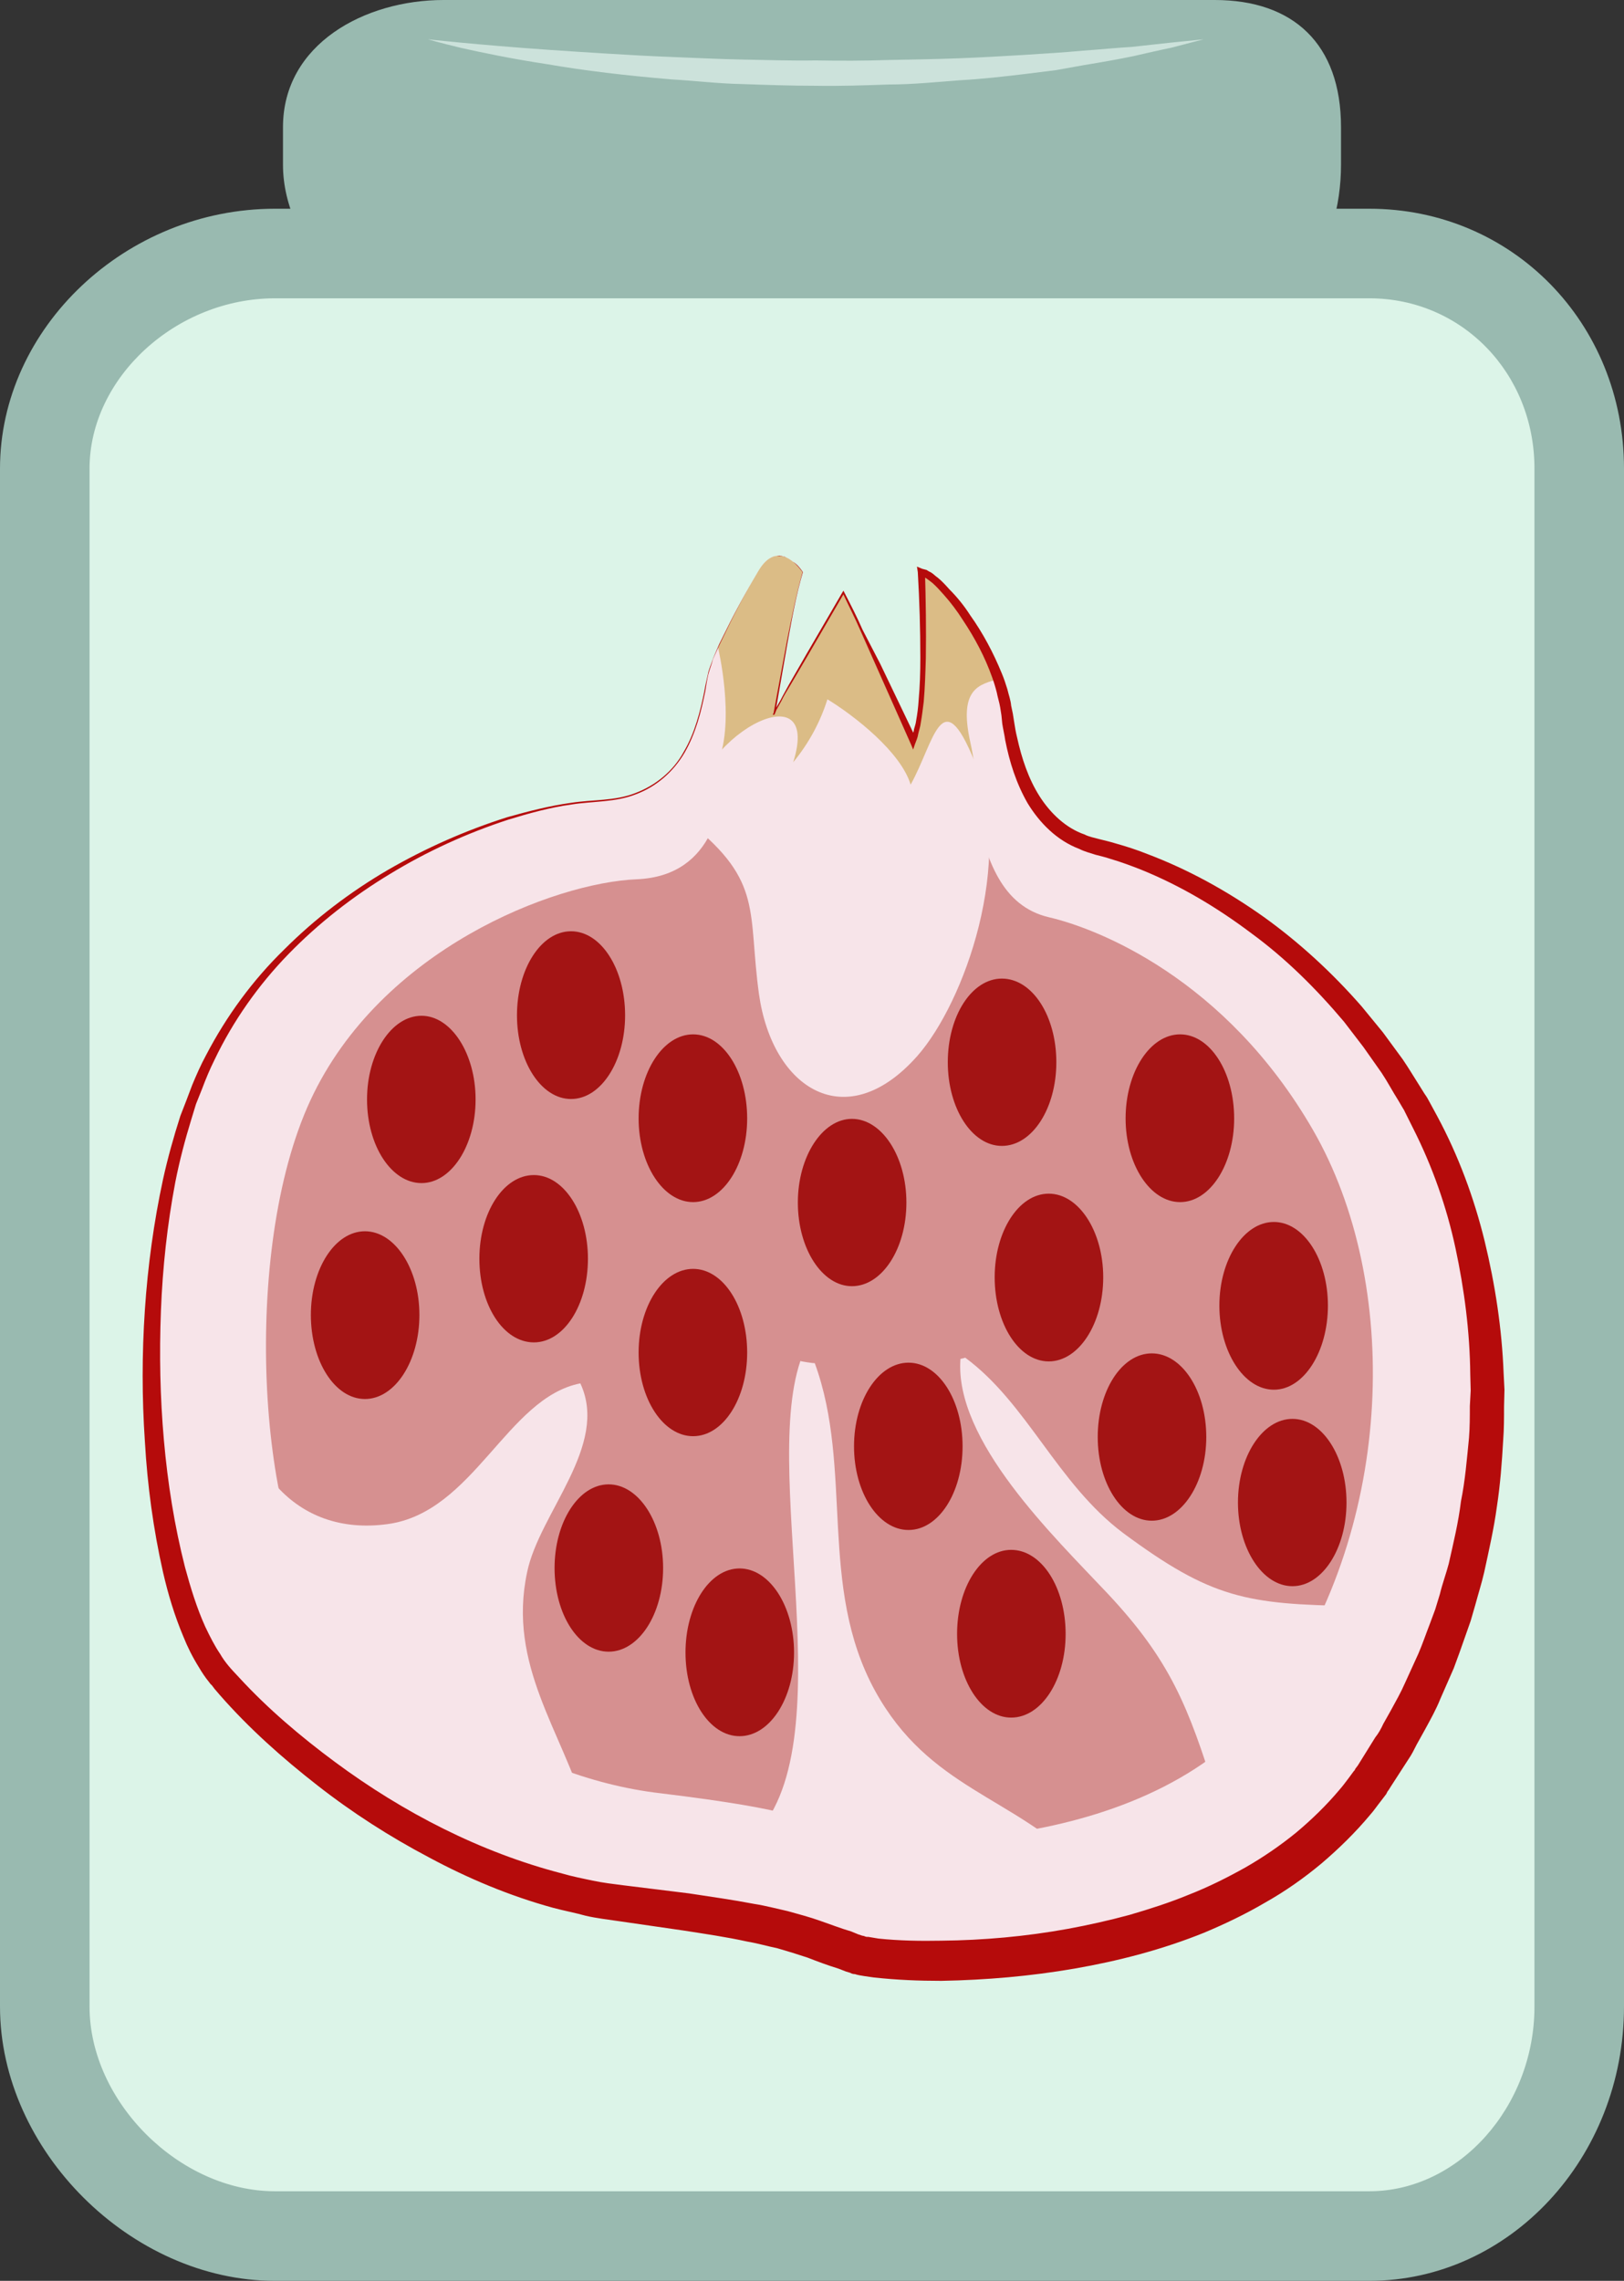 <?xml version="1.0" encoding="UTF-8" standalone="no"?>
<!-- Creator: CorelDRAW Home & Student X7 -->

<svg
   xmlns:dc="http://purl.org/dc/elements/1.1/"
   xmlns:cc="http://creativecommons.org/ns#"
   xmlns:rdf="http://www.w3.org/1999/02/22-rdf-syntax-ns#"
   xmlns:svg="http://www.w3.org/2000/svg"
   xmlns="http://www.w3.org/2000/svg"
   xmlns:sodipodi="http://sodipodi.sourceforge.net/DTD/sodipodi-0.dtd"
   xmlns:inkscape="http://www.inkscape.org/namespaces/inkscape"
   xml:space="preserve"
   width="38.45mm"
   height="53.98mm"
   version="1.1"
   style="clip-rule:evenodd;fill-rule:evenodd;image-rendering:optimizeQuality;shape-rendering:geometricPrecision;text-rendering:geometricPrecision"
   viewBox="0 0 3845 5398"
   id="svg68"
   sodipodi:docname="3527.svg"
   inkscape:version="0.92.4 (5da689c313, 2019-01-14)"><rect x="0" y="0" width="3845" height="5398" fill="#333333" stroke="none"/><sodipodi:namedview
   pagecolor="#ffffff"
   bordercolor="#666666"
   borderopacity="1"
   objecttolerance="10"
   gridtolerance="10"
   guidetolerance="10"
   inkscape:pageopacity="0"
   inkscape:pageshadow="2"
   inkscape:window-width="640"
   inkscape:window-height="480"
   id="namedview70"
   showgrid="false"
   inkscape:zoom="0.2102413"
   inkscape:cx="70.752757"
   inkscape:cy="91.691337"
   inkscape:window-x="0"
   inkscape:window-y="0"
   inkscape:window-maximized="0"
   inkscape:current-layer="svg68" />
 <defs
   id="defs4">
  <style
   type="text/css"
   id="style2">
   <![CDATA[
    .fil0 {fill:#99BAB0;fill-rule:nonzero}
    .fil7 {fill:#A31414;fill-rule:nonzero}
    .fil6 {fill:#B50B0B;fill-rule:nonzero}
    .fil2 {fill:#CCE2DB;fill-rule:nonzero}
    .fil5 {fill:#D69090;fill-rule:nonzero}
    .fil4 {fill:#DBBC86;fill-rule:nonzero}
    .fil1 {fill:#DCF4E8;fill-rule:nonzero}
    .fil3 {fill:#F7E4E9;fill-rule:nonzero}
   ]]>
  </style>
 </defs>
 <g
   id="Vrstva_x0020_1"
   transform="translate(-8628,-11878)">
  <g
   id="_678843104">
   <path
   class="fil0"
   d="m 11803,12268 c 0,197 -113,386 -299,386 H 9678 c -186,0 -380,-189 -380,-386 v -89 c 0,-197 194,-301 380,-301 h 866 960 c 186,0 299,104 299,301 z"
   id="path7"
   inkscape:connector-curvature="0"
   style="fill:#99bab0;fill-rule:nonzero" />
   <path
   class="fil1"
   d="m 12367,16627 c 0,284 -215,543 -497,543 H 9279 c -283,0 -545,-259 -545,-543 v -3640 c 0,-284 262,-509 545,-509 h 2591 c 282,0 497,225 497,509 z"
   id="path9"
   inkscape:connector-curvature="0"
   style="fill:#dcf4e8;fill-rule:nonzero" />
   <path
   class="fil0"
   d="m 9279,12584 c -234,0 -439,188 -439,403 v 3640 c 0,225 213,437 439,437 h 2591 c 212,0 391,-200 391,-437 v -3640 c 0,-226 -172,-403 -391,-403 z m 2591,4692 H 9279 c -341,0 -651,-309 -651,-649 v -3640 c 0,-333 298,-615 651,-615 h 2591 c 338,0 603,270 603,615 v 3640 c 0,358 -271,649 -603,649 z"
   id="path11"
   inkscape:connector-curvature="0"
   style="fill:#99bab0;fill-rule:nonzero" />
   <path
   class="fil2"
   d="m 9641,11971 c 0,0 115,13 287,25 43,3 90,6 139,9 49,3 101,6 155,8 54,2 110,5 166,6 57,1 114,3 171,2 58,1 115,1 172,-1 56,-1 112,-2 166,-4 53,-2 105,-5 155,-8 49,-3 96,-6 139,-10 43,-3 82,-7 117,-9 35,-4 65,-7 91,-10 50,-5 79,-8 79,-8 0,0 -28,7 -77,20 -25,5 -55,12 -90,20 -34,7 -73,14 -116,21 -22,4 -44,8 -67,12 -23,3 -48,6 -72,9 -50,6 -102,12 -156,15 -54,4 -111,10 -168,10 -57,2 -115,4 -173,3 -58,0 -116,-2 -173,-4 -57,-1 -113,-8 -167,-11 -108,-9 -209,-21 -295,-36 -86,-13 -157,-28 -206,-39 -50,-12 -77,-20 -77,-20 z"
   id="path13"
   inkscape:connector-curvature="0"
   style="fill:#cce2db;fill-rule:nonzero" />
  </g>
  <g
   id="_678840488">
   <path
   class="fil3"
   d="m 10422,13232 c 0,0 -97,163 -116,236 -19,73 -29,296 -261,306 -232,9 -730,197 -931,630 -201,433 -145,1227 35,1439 180,213 557,494 964,542 406,49 403,74 547,120 75,23 874,73 1213,-410 338,-484 358,-1169 106,-1605 -251,-436 -619,-577 -754,-608 -135,-31 -194,-161 -213,-314 -19,-153 -155,-327 -203,-336 0,0 19,319 -19,406 0,0 -95,-214 -130,-286 l -35,-72 c 0,0 -94,159 -140,240 -14,27 -24,46 -24,48 0,12 38,-239 67,-336 0,0 -57,-87 -106,0 z"
   id="path16"
   inkscape:connector-curvature="0"
   style="fill:#f7e4e9;fill-rule:nonzero" />
   <path
   class="fil4"
   d="m 10925,13633 c -28,-127 23,-135 67,-148 -45,-126 -143,-245 -183,-253 0,0 19,319 -19,406 0,0 -95,-214 -130,-286 l -35,-72 c 0,0 -94,159 -140,240 -12,22 -21,39 -23,46 5,-29 40,-246 66,-334 0,0 -57,-87 -106,0 0,0 -59,99 -94,178 0,1 41,171 0,272 -41,101 -17,227 0,256 0,0 220,-146 273,-160 0,0 242,179 324,199 0,0 39,-169 0,-344 z"
   id="path18"
   inkscape:connector-curvature="0"
   style="fill:#dbbc86;fill-rule:nonzero" />
   <path
   class="fil5"
   d="m 10385,13625 c 0,0 -18,20 -34,81 -16,61 -24,245 -216,253 -193,8 -605,164 -772,523 -166,358 -120,1015 29,1192 150,176 462,409 799,448 336,41 334,62 454,100 61,19 724,61 1004,-340 281,-400 296,-968 88,-1329 -208,-361 -513,-478 -625,-504 -112,-26 -149,-135 -176,-260 -15,-71 -63,-148 -103,-156 0,0 -49,142 -81,214 0,0 -78,-177 -107,-237 l -30,-60 c 0,0 -78,132 -116,200 -12,22 -20,37 -20,39 0,10 5,-78 29,-158 0,0 -83,-79 -123,-6 z"
   id="path20"
   inkscape:connector-curvature="0"
   style="fill:#d69090;fill-rule:nonzero" />
   <path
   class="fil3"
   d="m 9189,15142 c 8,196 132,374 357,343 204,-28 282,-299 456,-333 69,147 -97,306 -126,447 -47,220 83,376 139,567 -215,16 -468,-211 -614,-362 -152,-159 -143,-345 -212,-536 z"
   id="path22"
   inkscape:connector-curvature="0"
   style="fill:#f7e4e9;fill-rule:nonzero" />
   <path
   class="fil3"
   d="m 10383,16249 c 262,-185 43,-863 140,-1150 1,1 33,6 34,5 92,251 7,528 143,776 128,232 325,248 493,416 -145,210 -647,34 -819,-56 z"
   id="path24"
   inkscape:connector-curvature="0"
   style="fill:#f7e4e9;fill-rule:nonzero" />
   <path
   class="fil3"
   d="m 11834,15679 c -255,-4 -338,-18 -547,-173 -156,-117 -227,-307 -374,-415 0,1 -11,3 -11,3 -15,194 222,421 349,556 149,159 191,269 255,473 163,-22 291,-189 309,-348 z"
   id="path26"
   inkscape:connector-curvature="0"
   style="fill:#f7e4e9;fill-rule:nonzero" />
   <path
   class="fil6"
   d="m 10422,13232 10,-15 c 3,-4 6,-9 11,-12 l 7,-5 7,-4 c 3,-1 6,-1 8,-2 4,-1 6,-1 9,-1 3,0 6,1 8,2 4,0 6,2 9,3 5,2 10,5 14,9 10,6 17,15 24,25 v 0 0 c -16,54 -26,110 -36,165 l -29,166 -2,6 h -1 c 1,0 -3,2 -3,0 v 0 c 0,-1 1,-2 1,-2 l 1,-1 1,-2 c 1,-4 3,-7 4,-10 l 11,-19 c 6,-12 13,-24 20,-37 l 42,-73 85,-146 2,-3 2,4 c 15,29 30,58 43,88 l 42,81 82,171 h -9 c 2,0 6,-7 7,-16 2,-8 4,-12 5,-20 3,-17 5,-32 6,-49 3,-33 4,-66 4,-100 0,-68 -2,-135 -6,-203 l -2,-13 12,5 11,3 c 3,2 6,4 9,5 7,4 11,9 17,13 10,8 19,18 28,28 18,18 35,39 49,61 30,42 55,89 75,138 5,12 9,24 13,37 3,13 8,26 9,39 l 4,19 3,19 c 2,13 4,25 7,37 11,50 27,98 53,139 26,41 63,76 107,91 9,5 24,8 35,11 12,3 25,6 38,10 25,7 50,15 75,25 98,37 190,88 276,149 85,61 163,133 232,212 l 50,61 47,64 c 15,22 28,44 42,66 l 10,16 c 2,3 3,4 6,9 l 5,9 19,35 c 50,93 87,193 112,295 25,103 41,208 45,313 l 2,39 -1,40 c 0,26 0,53 -2,79 -3,53 -7,106 -15,158 -7,52 -19,104 -30,155 -6,26 -14,51 -21,77 l -11,38 -13,37 c -9,26 -18,51 -27,75 l -32,73 c -10,25 -23,48 -36,72 l -20,36 c -6,12 -12,24 -19,34 l -42,65 -5,8 -3,4 -2,4 -1,2 -13,17 c -8,10 -16,22 -25,32 -35,42 -74,80 -115,115 -42,35 -86,66 -134,93 -46,27 -94,50 -144,71 -99,40 -203,67 -307,85 -104,18 -209,27 -315,29 -53,0 -105,-2 -160,-8 l -21,-3 c -7,-1 -19,-3 -24,-5 h -2 l -5,-1 -4,-2 -10,-3 -18,-7 c -26,-8 -50,-17 -73,-26 -24,-8 -47,-15 -71,-22 -24,-5 -48,-12 -72,-16 -50,-11 -99,-18 -150,-26 l -152,-22 c -27,-4 -54,-7 -80,-13 -25,-7 -52,-12 -78,-19 -102,-28 -200,-69 -293,-119 -93,-49 -182,-106 -265,-171 -82,-64 -161,-134 -231,-214 l -12,-14 -6,-8 -4,-4 -3,-4 c -9,-11 -17,-23 -24,-35 -15,-24 -27,-48 -37,-73 -21,-50 -36,-100 -48,-152 -23,-102 -37,-205 -43,-310 -7,-103 -7,-207 0,-311 7,-104 21,-207 43,-309 11,-50 25,-100 41,-150 l 14,-36 14,-37 c 10,-24 20,-47 33,-71 48,-92 110,-177 185,-250 73,-73 156,-136 245,-188 90,-52 185,-94 283,-125 50,-14 100,-27 151,-34 51,-8 104,-4 152,-23 48,-18 90,-52 115,-98 26,-44 39,-95 49,-145 2,-12 5,-25 8,-38 2,-12 8,-24 12,-37 l 15,-35 17,-34 c 23,-47 48,-92 74,-136 z m 0,0 c -26,44 -51,90 -73,136 l -17,35 -16,35 c -3,13 -8,24 -11,36 -3,13 -5,26 -7,39 -10,50 -23,101 -49,146 -26,45 -67,81 -116,99 -48,19 -102,16 -152,24 -51,7 -101,21 -150,36 -98,32 -192,75 -279,128 -88,53 -170,117 -241,190 -71,73 -131,158 -175,250 -11,22 -21,46 -30,70 l -14,35 -11,36 c -15,49 -28,98 -38,149 -19,100 -30,202 -34,304 -4,103 -2,204 7,306 9,102 25,203 50,301 13,48 28,97 48,141 11,23 22,45 35,64 12,21 27,37 45,56 68,74 146,140 227,200 162,120 345,214 538,264 24,7 49,12 73,17 24,5 49,8 73,11 l 154,19 c 52,8 103,15 155,25 26,4 52,11 79,17 25,7 52,14 77,23 26,9 49,18 73,25 l 17,7 9,3 5,1 c 1,1 -3,-1 0,0 l 2,1 4,1 h 4 l 6,1 18,3 c 48,5 98,6 149,5 99,-1 200,-10 299,-28 49,-9 98,-20 146,-33 48,-14 95,-29 141,-48 46,-18 90,-40 133,-64 42,-24 83,-52 121,-83 37,-31 72,-65 103,-102 8,-9 15,-19 22,-28 l 11,-15 2,-2 c -2,3 0,0 0,0 l 2,-4 6,-8 41,-66 c 8,-10 14,-21 19,-32 l 18,-32 c 12,-22 24,-43 34,-66 l 31,-68 c 10,-23 18,-47 27,-70 l 13,-35 11,-36 c 6,-25 15,-49 21,-72 11,-49 23,-98 29,-148 10,-49 14,-100 19,-150 2,-25 2,-50 2,-75 l 2,-37 -1,-38 c -1,-101 -14,-201 -35,-299 -21,-98 -55,-194 -100,-283 l -17,-34 -4,-8 c 0,-1 -3,-5 -4,-7 l -10,-17 c -14,-22 -26,-45 -40,-66 l -43,-61 -46,-60 c -65,-77 -137,-149 -219,-209 -81,-61 -168,-113 -262,-151 -23,-9 -47,-18 -71,-25 -12,-4 -24,-7 -36,-10 -15,-5 -25,-7 -39,-14 -53,-20 -94,-62 -122,-108 -27,-47 -43,-98 -53,-149 -2,-14 -5,-26 -7,-39 l -2,-20 -3,-19 c -2,-12 -6,-24 -8,-35 -3,-12 -7,-25 -11,-36 -17,-48 -41,-93 -69,-135 -14,-22 -29,-42 -46,-61 -8,-9 -17,-19 -26,-27 -9,-7 -20,-16 -29,-18 l 11,-9 c 2,69 3,137 2,205 -1,34 -2,69 -5,103 -2,16 -4,33 -7,50 -1,9 -4,17 -6,26 -1,8 -5,17 -8,25 l -4,12 -5,-12 -80,-180 -40,-90 c -13,-30 -28,-59 -42,-89 h 4 l -85,146 -43,73 c -7,12 -15,24 -21,37 l -10,18 c -2,3 -3,6 -4,9 l -2,3 -2,1 c 0,0 -2,0 -2,0 v 0 c 0,-1 -2,1 0,0 h 1 l 1,-5 31,-167 c 11,-55 22,-110 37,-164 v 0 c -7,-9 -14,-18 -23,-25 -4,-4 -9,-7 -14,-9 -3,-1 -5,-2 -9,-3 -2,0 -5,-2 -8,-1 -3,0 -5,-1 -9,0 -2,1 -5,1 -8,2 l -7,4 -7,5 c -5,3 -8,8 -11,12 z"
   id="path28"
   inkscape:connector-curvature="0"
   style="fill:#b50b0b;fill-rule:nonzero" />
   <path
   class="fil3"
   d="m 10262,13826 c 174,139 136,210 163,405 32,225 207,336 375,146 111,-126 232,-461 135,-698 -78,-191 -95,-44 -151,56 -23,-77 -133,-163 -197,-202 -17,54 -44,104 -81,149 72,-228 -244,-53 -239,130 z"
   id="path30"
   inkscape:connector-curvature="0"
   style="fill:#f7e4e9;fill-rule:nonzero" />
   <path
   class="fil7"
   d="m 9754,14480 c 0,110 -58,198 -128,198 -71,0 -129,-88 -129,-198 0,-109 58,-198 129,-198 70,0 128,89 128,198 z"
   id="path32"
   inkscape:connector-curvature="0"
   style="fill:#a31414;fill-rule:nonzero" />
   <path
   class="fil7"
   d="m 10108,14281 c 0,109 -57,198 -128,198 -71,0 -128,-89 -128,-198 0,-110 57,-199 128,-199 71,0 128,89 128,199 z"
   id="path34"
   inkscape:connector-curvature="0"
   style="fill:#a31414;fill-rule:nonzero" />
   <path
   class="fil7"
   d="m 9621,14990 c 0,110 -58,199 -129,199 -71,0 -128,-89 -128,-199 0,-109 57,-198 128,-198 71,0 129,89 129,198 z"
   id="path36"
   inkscape:connector-curvature="0"
   style="fill:#a31414;fill-rule:nonzero" />
   <path
   class="fil7"
   d="m 10020,14857 c 0,110 -57,198 -128,198 -72,0 -129,-88 -129,-198 0,-109 57,-198 129,-198 71,0 128,89 128,198 z"
   id="path38"
   inkscape:connector-curvature="0"
   style="fill:#a31414;fill-rule:nonzero" />
   <path
   class="fil7"
   d="m 10397,14525 c 0,109 -57,198 -128,198 -71,0 -129,-89 -129,-198 0,-110 58,-199 129,-199 71,0 128,89 128,199 z"
   id="path40"
   inkscape:connector-curvature="0"
   style="fill:#a31414;fill-rule:nonzero" />
   <path
   class="fil7"
   d="m 10397,15079 c 0,110 -57,198 -128,198 -71,0 -129,-88 -129,-198 0,-110 58,-198 129,-198 71,0 128,88 128,198 z"
   id="path42"
   inkscape:connector-curvature="0"
   style="fill:#a31414;fill-rule:nonzero" />
   <path
   class="fil7"
   d="m 10774,14724 c 0,110 -58,198 -129,198 -70,0 -128,-88 -128,-198 0,-109 58,-198 128,-198 71,0 129,89 129,198 z"
   id="path44"
   inkscape:connector-curvature="0"
   style="fill:#a31414;fill-rule:nonzero" />
   <path
   class="fil7"
   d="m 10907,15301 c 0,110 -57,198 -128,198 -71,0 -129,-88 -129,-198 0,-110 58,-198 129,-198 71,0 128,88 128,198 z"
   id="path46"
   inkscape:connector-curvature="0"
   style="fill:#a31414;fill-rule:nonzero" />
   <path
   class="fil7"
   d="m 11151,15745 c 0,109 -57,198 -129,198 -71,0 -128,-89 -128,-198 0,-110 57,-199 128,-199 72,0 129,89 129,199 z"
   id="path48"
   inkscape:connector-curvature="0"
   style="fill:#a31414;fill-rule:nonzero" />
   <path
   class="fil7"
   d="m 10198,15589 c 0,110 -58,198 -129,198 -71,0 -128,-88 -128,-198 0,-109 57,-198 128,-198 71,0 129,89 129,198 z"
   id="path50"
   inkscape:connector-curvature="0"
   style="fill:#a31414;fill-rule:nonzero" />
   <path
   class="fil7"
   d="m 10508,15789 c 0,110 -58,198 -129,198 -71,0 -128,-88 -128,-198 0,-110 57,-199 128,-199 71,0 129,89 129,199 z"
   id="path52"
   inkscape:connector-curvature="0"
   style="fill:#a31414;fill-rule:nonzero" />
   <path
   class="fil7"
   d="m 11129,14392 c 0,109 -57,198 -129,198 -71,0 -128,-89 -128,-198 0,-110 57,-198 128,-198 72,0 129,88 129,198 z"
   id="path54"
   inkscape:connector-curvature="0"
   style="fill:#a31414;fill-rule:nonzero" />
   <path
   class="fil7"
   d="m 11550,14525 c 0,109 -57,198 -128,198 -71,0 -129,-89 -129,-198 0,-110 58,-199 129,-199 71,0 128,89 128,199 z"
   id="path56"
   inkscape:connector-curvature="0"
   style="fill:#a31414;fill-rule:nonzero" />
   <path
   class="fil7"
   d="m 11240,14901 c 0,110 -58,199 -129,199 -71,0 -128,-89 -128,-199 0,-109 57,-198 128,-198 71,0 129,89 129,198 z"
   id="path58"
   inkscape:connector-curvature="0"
   style="fill:#a31414;fill-rule:nonzero" />
   <path
   class="fil7"
   d="m 11772,14968 c 0,109 -57,199 -128,199 -71,0 -129,-90 -129,-199 0,-109 58,-198 129,-198 71,0 128,89 128,198 z"
   id="path60"
   inkscape:connector-curvature="0"
   style="fill:#a31414;fill-rule:nonzero" />
   <path
   class="fil7"
   d="m 11484,15279 c 0,109 -58,198 -129,198 -71,0 -128,-89 -128,-198 0,-110 57,-198 128,-198 71,0 129,88 129,198 z"
   id="path62"
   inkscape:connector-curvature="0"
   style="fill:#a31414;fill-rule:nonzero" />
   <path
   class="fil7"
   d="m 11816,15434 c 0,109 -57,198 -128,198 -71,0 -129,-89 -129,-198 0,-109 58,-198 129,-198 71,0 128,89 128,198 z"
   id="path64"
   inkscape:connector-curvature="0"
   style="fill:#a31414;fill-rule:nonzero" />
  </g>
 </g>
</svg>